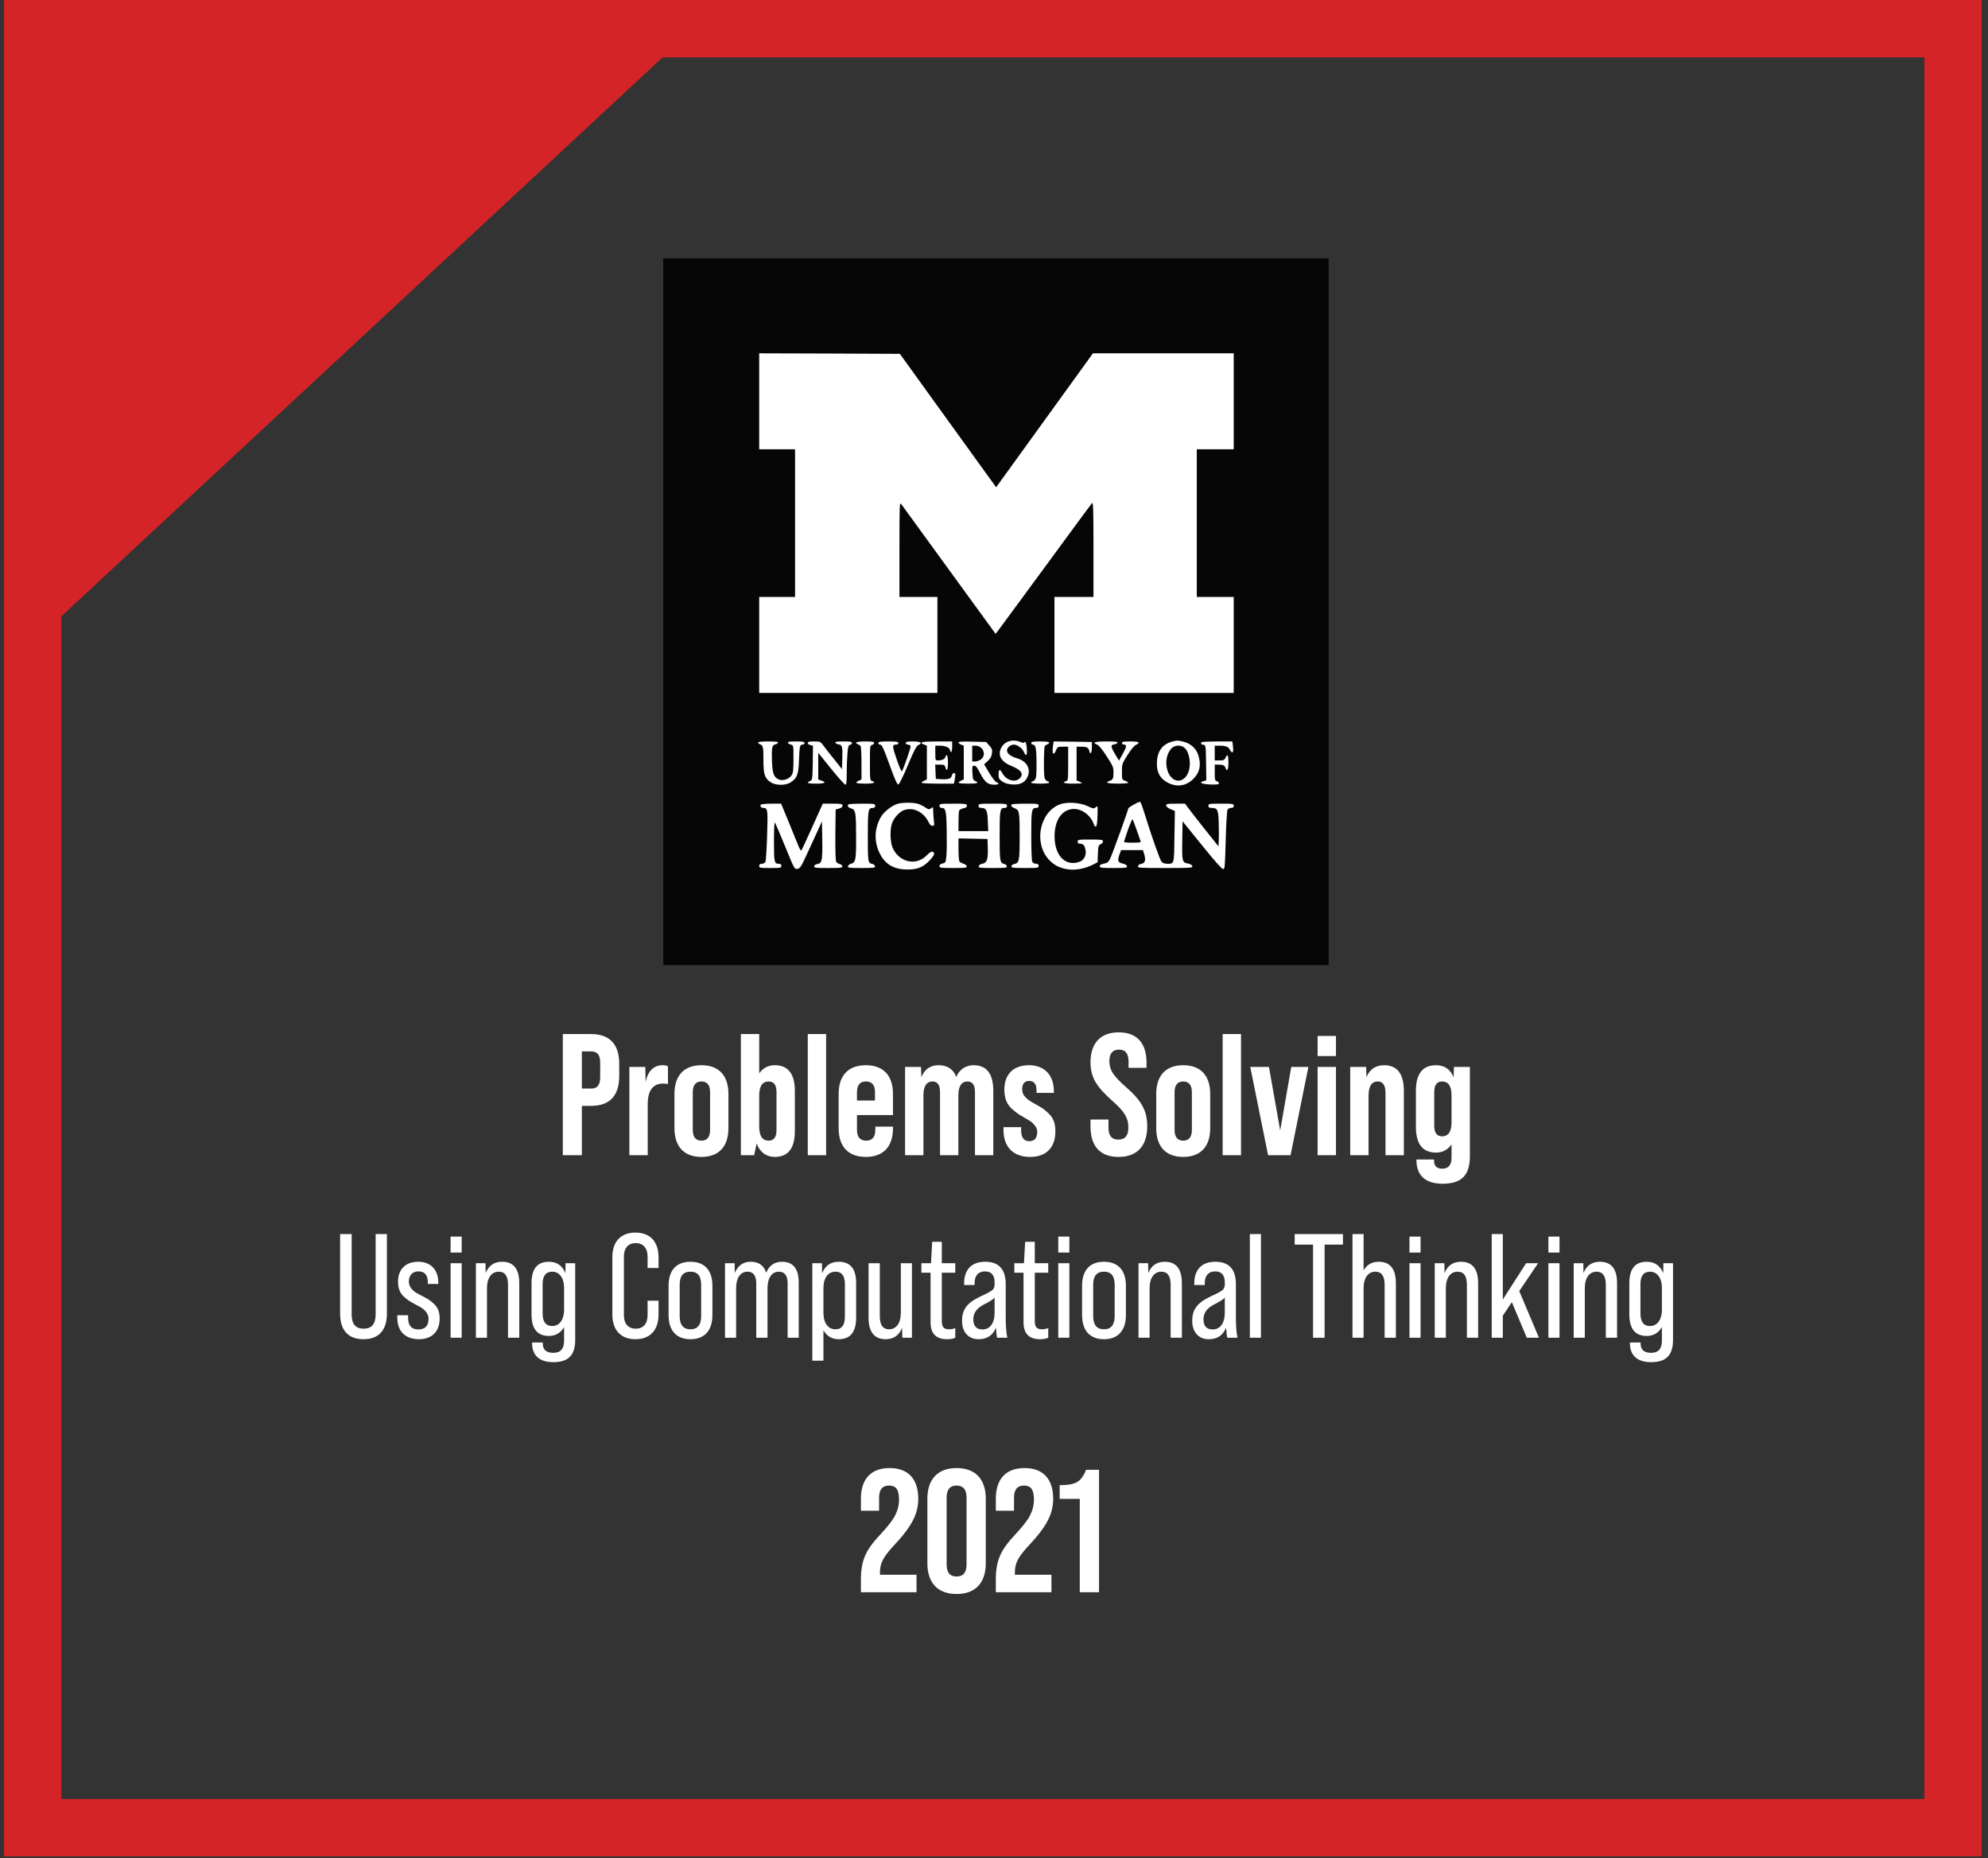 <svg width="229" height="214" viewBox="0 0 229 214" fill="none" xmlns="http://www.w3.org/2000/svg">
<rect x="0" y="0" width="229" height="214" fill="#333333" stroke="none"/>
<path d="M7.061 5.778H77.223L7.061 70.987V5.778Z" fill="#D42427"/>
<rect x="3.761" y="3.302" width="221.217" height="207.184" stroke="#D42427" stroke-width="6.603"/>
<path d="M105.575 183.373H99.169V181.842C99.169 180.794 99.33 179.908 99.653 179.162C99.975 178.417 100.559 177.611 101.385 176.745C102.211 175.859 102.795 175.134 103.097 174.549C103.399 173.965 103.56 173.361 103.56 172.696C103.56 171.487 103.158 171.085 102.412 171.085C101.647 171.085 101.264 171.548 101.264 172.474V173.985H99.169V172.615C99.169 170.339 100.317 169.07 102.473 169.07C104.628 169.07 105.776 170.339 105.776 172.615C105.776 173.482 105.575 174.308 105.152 175.113C104.749 175.899 104.044 176.846 103.037 177.913C101.747 179.283 101.365 180.029 101.365 181.056V181.358H105.575V183.373ZM106.826 180.029V172.615C106.826 170.359 108.014 169.07 110.19 169.07C112.365 169.07 113.554 170.359 113.554 172.615V180.029C113.554 182.285 112.365 183.574 110.19 183.574C108.014 183.574 106.826 182.285 106.826 180.029ZM111.338 180.17V172.474C111.338 171.548 110.955 171.085 110.19 171.085C109.424 171.085 109.042 171.548 109.042 172.474V180.17C109.042 181.096 109.424 181.56 110.19 181.56C110.955 181.56 111.338 181.096 111.338 180.17ZM121.116 183.373H114.71V181.842C114.71 180.794 114.871 179.908 115.194 179.162C115.516 178.417 116.1 177.611 116.926 176.745C117.752 175.859 118.336 175.134 118.638 174.549C118.94 173.965 119.102 173.361 119.102 172.696C119.102 171.487 118.699 171.085 117.953 171.085C117.188 171.085 116.805 171.548 116.805 172.474V173.985H114.71V172.615C114.71 170.339 115.858 169.07 118.014 169.07C120.169 169.07 121.317 170.339 121.317 172.615C121.317 173.482 121.116 174.308 120.693 175.113C120.29 175.899 119.585 176.846 118.578 177.913C117.289 179.283 116.906 180.029 116.906 181.056V181.358H121.116V183.373ZM126.597 183.373H124.381V172.615H122.065V171.044C122.991 171.044 123.656 170.923 124.079 170.682C124.502 170.42 124.845 169.956 125.106 169.272H126.597V183.373Z" fill="white"/>
<path d="M67.024 133.038H64.832V119.089H68.061C70.233 119.089 71.329 120.245 71.329 122.536V123.911C71.329 126.203 70.233 127.359 68.061 127.359H67.024V133.038ZM67.024 121.082V125.366H68.061C68.778 125.366 69.137 125.007 69.137 124.051V122.397C69.137 121.44 68.778 121.082 68.061 121.082H67.024ZM76.345 122.676C76.585 122.676 76.784 122.716 76.943 122.795V124.848C76.784 124.808 76.604 124.788 76.405 124.788C75.21 124.788 74.612 125.585 74.612 127.179V133.038H72.499V122.875H74.333L74.373 124.589C74.652 123.313 75.309 122.676 76.345 122.676ZM77.691 129.929V125.984C77.691 123.852 78.806 122.676 80.799 122.676C82.792 122.676 83.908 123.852 83.908 125.984V129.929C83.908 132.061 82.792 133.237 80.799 133.237C78.806 133.237 77.691 132.061 77.691 129.929ZM81.795 130.128V125.784C81.795 124.967 81.457 124.549 80.799 124.549C80.141 124.549 79.803 124.967 79.803 125.784V130.128C79.803 130.945 80.141 131.364 80.799 131.364C81.457 131.364 81.795 130.945 81.795 130.128ZM89.248 122.676C90.783 122.676 91.56 123.672 91.56 125.645V130.268C91.56 132.241 90.783 133.237 89.248 133.237C88.272 133.237 87.495 132.659 87.156 131.683L86.877 133.038H85.343V119.089H87.455V123.612C87.893 122.995 88.491 122.676 89.248 122.676ZM89.448 130.128V125.784C89.448 124.967 89.149 124.549 88.551 124.549C87.814 124.549 87.455 125.087 87.455 126.183V129.73C87.455 130.826 87.814 131.364 88.551 131.364C89.149 131.364 89.448 130.945 89.448 130.128ZM95.161 133.038H93.049V119.089H95.161V133.038ZM102.862 125.984V128.415H98.717V130.128C98.717 130.945 99.076 131.364 99.773 131.364C100.471 131.364 100.83 130.945 100.83 130.128V129.75H102.862V129.929C102.862 132.061 101.746 133.237 99.734 133.237C97.721 133.237 96.605 132.061 96.605 129.929V125.984C96.605 123.852 97.721 122.676 99.734 122.676C101.746 122.676 102.862 123.852 102.862 125.984ZM98.717 125.784V126.741H100.79V125.784C100.79 124.967 100.451 124.549 99.754 124.549C99.056 124.549 98.717 124.967 98.717 125.784ZM112.148 122.676C113.663 122.676 114.42 123.672 114.42 125.645V133.038H112.308V125.784C112.308 124.967 112.029 124.549 111.451 124.549C110.754 124.549 110.395 125.087 110.395 126.183V133.038H108.283V125.784C108.283 124.967 108.004 124.549 107.426 124.549C106.728 124.549 106.37 125.087 106.37 126.183V133.038H104.257V122.875H106.091L106.131 124.051C106.509 123.134 107.167 122.676 108.123 122.676C109.139 122.676 109.817 123.134 110.156 124.031C110.494 123.174 111.252 122.676 112.148 122.676ZM118.662 133.237C116.729 133.237 115.593 132.101 115.593 130.128V129.81H117.626V130.188C117.626 131.005 117.944 131.424 118.562 131.424C119.18 131.424 119.479 131.065 119.479 130.328C119.479 130.089 119.399 129.869 119.24 129.67C118.941 129.252 118.702 129.112 118.004 128.714C117.626 128.494 117.347 128.335 117.167 128.196C116.988 128.056 116.749 127.877 116.47 127.618C115.932 127.08 115.693 126.382 115.693 125.485C115.693 123.752 116.709 122.676 118.542 122.676C120.296 122.676 121.392 123.812 121.392 125.645V125.864H119.399V125.585C119.399 124.848 119.12 124.489 118.562 124.489C118.024 124.489 117.745 124.808 117.745 125.446C117.745 126.183 118.263 126.621 119.299 127.179C120.017 127.578 120.316 127.757 120.814 128.255C121.352 128.753 121.571 129.431 121.571 130.288C121.571 132.121 120.555 133.237 118.662 133.237ZM128.843 133.237C126.711 133.237 125.615 131.982 125.615 129.73V128.933H127.688V129.889C127.688 130.786 128.066 131.244 128.823 131.244C129.6 131.244 129.979 130.786 129.979 129.849C129.979 129.272 129.84 128.773 129.561 128.335C129.302 127.897 128.803 127.359 128.066 126.721C127.169 125.924 126.532 125.207 126.153 124.549C125.795 123.891 125.615 123.174 125.615 122.357C125.615 120.145 126.751 118.89 128.883 118.89C130.975 118.89 132.071 120.145 132.071 122.397V122.975H129.999V122.257C129.999 121.341 129.64 120.882 128.903 120.882C128.166 120.882 127.787 121.321 127.787 122.218C127.787 122.716 127.927 123.194 128.206 123.612C128.485 124.031 128.983 124.569 129.72 125.207C130.637 126.004 131.274 126.741 131.613 127.398C131.972 128.056 132.151 128.813 132.151 129.69C132.151 131.982 130.995 133.237 128.843 133.237ZM133.189 129.929V125.984C133.189 123.852 134.305 122.676 136.298 122.676C138.29 122.676 139.406 123.852 139.406 125.984V129.929C139.406 132.061 138.29 133.237 136.298 133.237C134.305 133.237 133.189 132.061 133.189 129.929ZM137.294 130.128V125.784C137.294 124.967 136.955 124.549 136.298 124.549C135.64 124.549 135.301 124.967 135.301 125.784V130.128C135.301 130.945 135.64 131.364 136.298 131.364C136.955 131.364 137.294 130.945 137.294 130.128ZM142.954 133.038H140.841V119.089H142.954V133.038ZM148.662 133.038H146.072L144.019 122.875H146.171L147.467 130.188L148.742 122.875H150.715L148.662 133.038ZM153.89 121.62H151.778V119.308H153.89V121.62ZM153.89 133.038H151.778V122.875H153.89V133.038ZM159.439 122.676C160.953 122.676 161.711 123.672 161.711 125.645V133.038H159.598V125.884C159.598 124.987 159.299 124.549 158.722 124.549C158.004 124.549 157.646 125.087 157.646 126.183V133.038H155.533V122.875H157.367L157.406 124.051C157.785 123.134 158.463 122.676 159.439 122.676ZM167.443 124.071L167.483 122.875H169.316V133.177C169.316 135.25 168.439 136.326 166.188 136.326C164.195 136.326 163.159 135.369 163.159 133.596V133.536H165.191V133.695C165.191 134.293 165.51 134.592 166.148 134.592C166.845 134.592 167.204 134.173 167.204 133.337V131.802C166.765 132.42 166.168 132.739 165.41 132.739C163.876 132.739 163.099 131.742 163.099 129.77V125.645C163.099 123.672 163.876 122.676 165.41 122.676C166.387 122.676 167.064 123.134 167.443 124.071ZM166.108 130.866C166.845 130.866 167.204 130.328 167.204 129.232V126.183C167.204 125.087 166.845 124.549 166.108 124.549C165.51 124.549 165.211 124.967 165.211 125.784V129.63C165.211 130.447 165.51 130.866 166.108 130.866Z" fill="white"/>
<path d="M41.873 154.231C40.099 154.231 39.178 153.19 39.178 151.28V142.122H40.508V151.382C40.508 152.474 40.969 153.02 41.89 153.02C42.81 153.02 43.271 152.474 43.271 151.382V142.122H44.567V151.28C44.567 153.19 43.629 154.231 41.873 154.231ZM48.256 154.231C46.687 154.231 45.766 153.31 45.766 151.758V151.468H47.011V151.792C47.011 152.662 47.404 153.105 48.188 153.105C48.973 153.105 49.365 152.696 49.365 151.86C49.365 151.604 49.28 151.365 49.126 151.161C48.836 150.734 48.512 150.564 47.881 150.24C47.54 150.052 47.284 149.916 47.131 149.813C46.977 149.711 46.773 149.558 46.534 149.336C46.056 148.91 45.852 148.347 45.852 147.596C45.852 146.181 46.721 145.311 48.171 145.311C49.587 145.311 50.49 146.215 50.49 147.699V147.869H49.28V147.665C49.28 146.829 48.921 146.42 48.188 146.42C47.557 146.42 47.097 146.829 47.097 147.579C47.097 147.852 47.182 148.108 47.335 148.33C47.659 148.756 47.949 148.91 48.632 149.251C49.263 149.575 49.518 149.728 49.979 150.155C50.439 150.564 50.644 151.11 50.644 151.843C50.644 153.327 49.774 154.231 48.256 154.231ZM53.183 144.254H51.904V142.412H53.183V144.254ZM53.183 154.06H51.904V145.482H53.183V154.06ZM57.837 145.311C59.15 145.311 59.815 146.13 59.815 147.784V154.06H58.519V147.955C58.519 146.948 58.161 146.454 57.444 146.454C56.643 146.454 56.097 147.136 56.097 148.364V154.06H54.818V145.482H55.927L55.944 146.607C56.302 145.738 56.933 145.311 57.837 145.311ZM65.132 146.624L65.149 145.482H66.258V154.316C66.258 156.004 65.524 156.874 63.751 156.874C62.13 156.874 61.295 156.107 61.295 154.674V154.606H62.523V154.725C62.523 155.441 62.932 155.8 63.734 155.8C64.569 155.8 64.978 155.339 64.978 154.401V152.832C64.586 153.514 63.989 153.855 63.222 153.855C61.892 153.855 61.227 153.02 61.227 151.365V147.784C61.227 146.13 61.892 145.311 63.222 145.311C64.143 145.311 64.774 145.755 65.132 146.624ZM63.614 152.713C64.416 152.713 64.978 152.031 64.978 150.803V148.364C64.978 147.136 64.416 146.454 63.614 146.454C62.881 146.454 62.506 146.931 62.506 147.886V151.263C62.506 152.235 62.881 152.713 63.614 152.713ZM73.197 154.231C71.509 154.231 70.537 153.173 70.537 151.382V144.8C70.537 143.009 71.492 141.951 73.197 141.951C74.903 141.951 75.858 143.009 75.858 144.8V146.027H74.596V144.714C74.596 143.708 74.067 143.162 73.231 143.162C72.396 143.162 71.867 143.708 71.867 144.714V151.468C71.867 152.474 72.396 153.02 73.231 153.02C74.067 153.02 74.596 152.474 74.596 151.468V149.796H75.858V151.382C75.858 153.173 74.903 154.231 73.197 154.231ZM79.539 154.231C77.901 154.231 77.015 153.224 77.015 151.451V148.074C77.015 146.3 77.901 145.311 79.539 145.311C81.159 145.311 82.063 146.3 82.063 148.074V151.451C82.063 153.224 81.159 154.231 79.539 154.231ZM79.539 153.088C80.357 153.088 80.767 152.576 80.767 151.57V147.955C80.767 146.948 80.357 146.454 79.539 146.454C78.703 146.454 78.294 146.948 78.294 147.955V151.57C78.294 152.576 78.703 153.088 79.539 153.088ZM90.08 145.311C91.359 145.311 92.007 146.113 92.007 147.716V154.06H90.728V147.801C90.728 146.897 90.387 146.454 89.705 146.454C88.937 146.454 88.409 147.136 88.409 148.364V154.06H87.112V147.801C87.112 146.897 86.771 146.454 86.089 146.454C85.322 146.454 84.793 147.136 84.793 148.364V154.06H83.514V145.482H84.623L84.64 146.607C84.998 145.738 85.612 145.311 86.481 145.311C87.402 145.311 87.999 145.738 88.255 146.573C88.613 145.738 89.21 145.311 90.08 145.311ZM96.609 145.311C97.956 145.311 98.621 146.13 98.621 147.784V151.741C98.621 153.395 97.956 154.231 96.609 154.231C95.842 154.231 95.245 153.889 94.852 153.207V156.703H93.573V145.482H94.682L94.699 146.641C95.057 145.755 95.688 145.311 96.609 145.311ZM97.325 151.638V147.886C97.325 146.931 96.967 146.454 96.234 146.454C95.415 146.454 94.852 147.136 94.852 148.364V151.178C94.852 152.406 95.415 153.088 96.234 153.088C96.967 153.088 97.325 152.61 97.325 151.638ZM103.768 151.178V145.482H105.047V154.06H103.939L103.922 152.917C103.564 153.787 102.933 154.231 102.029 154.231C100.715 154.231 100.05 153.395 100.05 151.741V145.482H101.346V151.587C101.346 152.593 101.705 153.088 102.421 153.088C103.222 153.088 103.768 152.406 103.768 151.178ZM110.04 145.482V146.573H108.488V152.133C108.488 152.815 108.71 153.088 109.324 153.088C109.58 153.088 109.818 153.037 110.04 152.951V154.06C109.784 154.179 109.46 154.231 109.085 154.231C107.823 154.231 107.192 153.582 107.192 152.269V146.573H106.135V145.482H107.243L107.38 143.009H108.488V145.482H110.04ZM116.037 154.06H114.861C114.809 153.872 114.758 153.497 114.724 152.9C114.366 153.787 113.701 154.231 112.729 154.231C111.552 154.231 110.819 153.412 110.819 152.116C110.819 150.803 111.399 150.035 112.95 149.302C113.667 148.978 114.11 148.739 114.298 148.586C114.485 148.432 114.571 148.193 114.571 147.903V147.699C114.571 146.846 114.195 146.42 113.462 146.42C112.712 146.42 112.268 146.897 112.268 147.733V147.989H111.057V147.801C111.057 146.215 111.927 145.311 113.479 145.311C115.065 145.311 115.85 146.181 115.85 147.903V151.724C115.85 152.764 115.918 153.531 116.037 154.06ZM113.172 153.105C114.042 153.105 114.571 152.389 114.571 151.161V149.438C114.434 149.626 114.025 149.882 113.326 150.24C112.524 150.649 112.115 151.212 112.115 151.928C112.115 152.713 112.473 153.105 113.172 153.105ZM120.749 145.482V146.573H119.197V152.133C119.197 152.815 119.419 153.088 120.033 153.088C120.289 153.088 120.527 153.037 120.749 152.951V154.06C120.493 154.179 120.169 154.231 119.794 154.231C118.532 154.231 117.901 153.582 117.901 152.269V146.573H116.844V145.482H117.952L118.089 143.009H119.197V145.482H120.749ZM123.182 144.254H121.903V142.412H123.182V144.254ZM123.182 154.06H121.903V145.482H123.182V154.06ZM127.171 154.231C125.534 154.231 124.647 153.224 124.647 151.451V148.074C124.647 146.3 125.534 145.311 127.171 145.311C128.791 145.311 129.695 146.3 129.695 148.074V151.451C129.695 153.224 128.791 154.231 127.171 154.231ZM127.171 153.088C127.989 153.088 128.399 152.576 128.399 151.57V147.955C128.399 146.948 127.989 146.454 127.171 146.454C126.335 146.454 125.926 146.948 125.926 147.955V151.57C125.926 152.576 126.335 153.088 127.171 153.088ZM134.165 145.311C135.478 145.311 136.143 146.13 136.143 147.784V154.06H134.847V147.955C134.847 146.948 134.489 146.454 133.772 146.454C132.971 146.454 132.425 147.136 132.425 148.364V154.06H131.146V145.482H132.255L132.272 146.607C132.63 145.738 133.261 145.311 134.165 145.311ZM142.551 154.06H141.375C141.323 153.872 141.272 153.497 141.238 152.9C140.88 153.787 140.215 154.231 139.243 154.231C138.066 154.231 137.333 153.412 137.333 152.116C137.333 150.803 137.913 150.035 139.465 149.302C140.181 148.978 140.624 148.739 140.812 148.586C140.999 148.432 141.085 148.193 141.085 147.903V147.699C141.085 146.846 140.709 146.42 139.976 146.42C139.226 146.42 138.782 146.897 138.782 147.733V147.989H137.571V147.801C137.571 146.215 138.441 145.311 139.993 145.311C141.579 145.311 142.364 146.181 142.364 147.903V151.724C142.364 152.764 142.432 153.531 142.551 154.06ZM139.686 153.105C140.556 153.105 141.085 152.389 141.085 151.161V149.438C140.948 149.626 140.539 149.882 139.84 150.24C139.038 150.649 138.629 151.212 138.629 151.928C138.629 152.713 138.987 153.105 139.686 153.105ZM145.249 154.06H143.97V142.122H145.249V154.06ZM152.582 154.06H151.252V143.333H149.137V142.122H154.697V143.333H152.582V154.06ZM158.813 145.311C160.127 145.311 160.792 146.13 160.792 147.784V154.06H159.496V147.955C159.496 146.948 159.137 146.454 158.421 146.454C157.62 146.454 157.074 147.136 157.074 148.364V154.06H155.795V142.122H157.074V146.3C157.466 145.635 158.046 145.311 158.813 145.311ZM163.636 144.254H162.357V142.412H163.636V144.254ZM163.636 154.06H162.357V145.482H163.636V154.06ZM168.29 145.311C169.603 145.311 170.268 146.13 170.268 147.784V154.06H168.972V147.955C168.972 146.948 168.614 146.454 167.898 146.454C167.096 146.454 166.55 147.136 166.55 148.364V154.06H165.271V145.482H166.38L166.397 146.607C166.755 145.738 167.386 145.311 168.29 145.311ZM177.273 154.06H175.875L174.152 149.967L173.112 151.519V154.06H171.833V142.122H173.112V149.66L175.79 145.482H177.171L175.005 148.688L177.273 154.06ZM179.641 144.254H178.362V142.412H179.641V144.254ZM179.641 154.06H178.362V145.482H179.641V154.06ZM184.295 145.311C185.608 145.311 186.273 146.13 186.273 147.784V154.06H184.977V147.955C184.977 146.948 184.619 146.454 183.903 146.454C183.101 146.454 182.555 147.136 182.555 148.364V154.06H181.276V145.482H182.385L182.402 146.607C182.76 145.738 183.391 145.311 184.295 145.311ZM191.59 146.624L191.607 145.482H192.716V154.316C192.716 156.004 191.982 156.874 190.209 156.874C188.589 156.874 187.753 156.107 187.753 154.674V154.606H188.981V154.725C188.981 155.441 189.39 155.8 190.192 155.8C191.027 155.8 191.437 155.339 191.437 154.401V152.832C191.044 153.514 190.447 153.855 189.68 153.855C188.35 153.855 187.685 153.02 187.685 151.365V147.784C187.685 146.13 188.35 145.311 189.68 145.311C190.601 145.311 191.232 145.755 191.59 146.624ZM190.072 152.713C190.874 152.713 191.437 152.031 191.437 150.803V148.364C191.437 147.136 190.874 146.454 190.072 146.454C189.339 146.454 188.964 146.931 188.964 147.886V151.263C188.964 152.235 189.339 152.713 190.072 152.713Z" fill="white"/>
<g clip-path="url(#clip0_1510_1354)">
<rect x="77.066" y="30.639" width="75.097" height="80.103" fill="white"/>
<path d="M76.4 70.449V111.14H114.723H153.045V70.449V29.758H114.723H76.4V70.449ZM108.431 47.371C111.054 51.015 113.556 54.464 113.982 55.059L114.747 56.116L120.322 48.403L125.897 40.69H134.011H142.113V46.217V51.743H139.987H137.861V60.246V68.749H139.987H142.113V74.275V79.802H131.788H121.464V74.275V68.749H123.711H125.958V63.258C125.958 58.643 125.934 57.792 125.8 57.938C125.703 58.035 123.346 61.23 120.553 65.044C117.759 68.846 115.293 72.198 115.075 72.49L114.686 73L109.366 65.688C106.439 61.655 103.949 58.23 103.827 58.072C103.621 57.792 103.609 57.938 103.609 63.27V68.749H105.795H107.981V74.275V79.802H97.718H87.454V74.275V68.749H89.519H91.584V60.246V51.743H89.519H87.454V46.217V40.69L95.555 40.715L103.657 40.751L108.431 47.371ZM117.516 85.438C117.832 85.571 117.953 85.584 118.026 85.474C118.136 85.28 118.281 85.778 118.294 86.446C118.306 87.065 118.16 87.114 117.941 86.592C117.771 86.179 117.176 85.754 116.787 85.754C116.411 85.754 115.998 86.094 115.998 86.422C115.998 86.786 116.435 87.126 117.152 87.332C118.257 87.636 118.767 88.523 118.379 89.434C118.099 90.102 117.553 90.393 116.654 90.345C116.107 90.308 115.791 90.223 115.463 90.005C115.075 89.737 115.026 89.64 115.026 89.179C115.026 88.584 115.184 88.523 115.451 89.021C115.876 89.847 116.921 90.175 117.455 89.64C117.966 89.13 117.662 88.681 116.447 88.183C115.257 87.697 114.868 86.883 115.391 86.021C115.804 85.341 116.69 85.098 117.516 85.438ZM136.258 85.401C137.121 85.584 137.801 86.203 138.044 86.992C138.384 88.146 138.202 88.96 137.449 89.713C136.574 90.588 135.396 90.697 134.315 90.017C133.525 89.519 133.209 88.802 133.27 87.709C133.343 86.434 133.95 85.668 135.129 85.377C135.651 85.255 135.602 85.255 136.258 85.401ZM89.616 85.535C89.579 85.62 89.446 85.705 89.3 85.729C88.936 85.79 88.875 86.118 88.923 87.673C88.984 89.118 89.142 89.543 89.737 89.774C90.199 89.956 90.891 89.725 91.171 89.3C91.365 89.021 91.401 88.717 91.401 87.405C91.401 85.838 91.401 85.826 91.11 85.754C90.94 85.717 90.794 85.62 90.758 85.535C90.721 85.426 90.976 85.389 91.693 85.389C92.482 85.389 92.677 85.426 92.677 85.571C92.677 85.668 92.567 85.754 92.434 85.754C92.13 85.754 92.094 85.948 92.033 87.648C91.984 89.167 91.814 89.616 91.098 90.09C90.527 90.478 89.361 90.478 88.778 90.09C88.085 89.628 87.94 89.179 87.94 87.515C87.94 86.009 87.903 85.851 87.551 85.717C87.429 85.681 87.332 85.584 87.332 85.511C87.332 85.438 87.782 85.389 88.498 85.389C89.373 85.389 89.652 85.426 89.616 85.535ZM94.827 85.838C95.009 86.094 95.568 86.81 96.078 87.43L96.989 88.572L97.025 87.43C97.074 85.996 97.013 85.778 96.6 85.729C96.43 85.705 96.26 85.62 96.224 85.535C96.187 85.426 96.43 85.389 97.159 85.389C97.912 85.389 98.143 85.426 98.143 85.559C98.143 85.644 98.045 85.754 97.924 85.778C97.73 85.826 97.681 86.009 97.62 86.786C97.572 87.308 97.535 88.329 97.535 89.057C97.535 90.053 97.499 90.369 97.377 90.369C97.292 90.369 96.551 89.543 95.738 88.535L94.256 86.701V88.243V89.774L94.62 89.895C95.252 90.114 95.021 90.248 94.013 90.248C93.029 90.248 92.823 90.163 93.32 89.944C93.576 89.823 93.588 89.762 93.624 87.855L93.648 85.887L93.345 85.802C93.175 85.766 93.041 85.656 93.041 85.559C93.041 85.438 93.223 85.389 93.758 85.389C94.462 85.389 94.499 85.401 94.827 85.838ZM100.693 85.559C100.693 85.644 100.584 85.754 100.45 85.79C100.22 85.851 100.207 85.96 100.207 87.855C100.207 89.762 100.22 89.871 100.45 89.944C100.985 90.114 100.633 90.248 99.661 90.248C98.604 90.248 98.398 90.15 98.932 89.908L99.236 89.762V87.916C99.236 86.895 99.187 85.996 99.139 85.924C99.09 85.851 98.956 85.766 98.847 85.717C98.325 85.535 98.677 85.389 99.661 85.389C100.463 85.389 100.693 85.426 100.693 85.559ZM103.487 85.571C103.487 85.681 103.378 85.754 103.183 85.754C102.953 85.754 102.88 85.814 102.88 86.021C102.88 86.409 103.803 88.972 103.888 88.839C104.107 88.474 104.945 86.057 104.896 85.924C104.86 85.826 104.714 85.754 104.58 85.754C104.447 85.754 104.337 85.668 104.337 85.571C104.337 85.426 104.507 85.389 105.188 85.389C106.074 85.389 106.317 85.571 105.771 85.814C105.564 85.911 105.26 86.482 104.58 88.122C104.046 89.397 103.584 90.321 103.487 90.345C103.353 90.369 103.098 89.823 102.588 88.401C101.738 86.069 101.592 85.754 101.361 85.754C101.264 85.754 101.179 85.668 101.179 85.571C101.179 85.426 101.386 85.389 102.333 85.389C103.281 85.389 103.487 85.426 103.487 85.571ZM109.682 85.996C109.682 86.324 109.633 86.604 109.56 86.604C109.5 86.604 109.439 86.531 109.439 86.434C109.439 86.13 108.929 85.875 108.321 85.875H107.738V86.725C107.738 87.527 107.75 87.576 108.018 87.576C108.491 87.576 108.819 87.43 108.892 87.199C109.05 86.713 109.196 87.005 109.196 87.818C109.196 88.669 109.05 88.948 108.904 88.365C108.831 88.098 108.759 88.061 108.273 88.061H107.726L107.763 88.875L107.799 89.701L108.394 89.737C109.232 89.786 109.548 89.689 109.633 89.337C109.67 89.167 109.779 89.033 109.876 89.033C110.07 89.033 110.083 89.13 109.973 89.786L109.888 90.248H108.03C106.997 90.248 106.159 90.199 106.159 90.15C106.159 90.09 106.293 89.981 106.463 89.908L106.767 89.762V87.818V85.875L106.463 85.754C105.771 85.486 106.184 85.389 107.92 85.389H109.682V85.996ZM113.957 85.863C114.273 86.215 114.322 86.337 114.261 86.774C114.212 87.138 114.079 87.381 113.775 87.648L113.362 88.025L113.933 88.984C114.237 89.507 114.613 89.993 114.759 90.066C115.172 90.248 115.075 90.369 114.492 90.369C113.787 90.369 113.423 90.053 112.888 89.021C112.585 88.401 112.415 88.183 112.22 88.183C112.002 88.183 111.977 88.243 112.014 88.997C112.05 89.713 112.087 89.835 112.33 89.944C112.828 90.163 112.609 90.248 111.504 90.248C110.386 90.248 110.168 90.15 110.714 89.908L111.018 89.762V87.818V85.875L110.714 85.754C110.544 85.693 110.411 85.584 110.411 85.498C110.411 85.413 110.896 85.377 112.002 85.413L113.593 85.45L113.957 85.863ZM120.856 85.511C120.856 85.584 120.759 85.681 120.65 85.717C120.529 85.766 120.395 85.851 120.346 85.924C120.298 85.996 120.249 86.859 120.249 87.843C120.249 89.3 120.286 89.653 120.443 89.81C120.541 89.92 120.686 90.005 120.747 90.005C120.808 90.005 120.856 90.053 120.856 90.126C120.856 90.199 120.431 90.248 119.824 90.248C119.217 90.248 118.792 90.199 118.792 90.126C118.792 90.053 118.84 90.005 118.901 90.005C118.962 90.005 119.107 89.92 119.205 89.81C119.362 89.653 119.399 89.312 119.399 87.928C119.399 86.227 119.302 85.754 118.974 85.754C118.877 85.754 118.792 85.668 118.792 85.571C118.792 85.426 118.986 85.389 119.824 85.389C120.456 85.389 120.856 85.438 120.856 85.511ZM125.776 86.082C125.776 86.689 125.581 86.98 125.484 86.519C125.411 86.118 125.205 85.996 124.61 85.996H124.015V87.94V89.883L124.318 90.005C124.488 90.066 124.622 90.15 124.622 90.187C124.622 90.223 124.16 90.248 123.589 90.248C122.618 90.248 122.241 90.114 122.8 89.968C123.031 89.908 123.043 89.798 123.043 87.952V85.996H122.423C121.84 85.996 121.804 86.009 121.634 86.434C121.367 87.065 121.172 86.81 121.282 86.009L121.367 85.389L123.565 85.413L125.776 85.45V86.082ZM128.727 85.535C128.691 85.62 128.521 85.705 128.351 85.729C127.914 85.778 127.938 85.996 128.46 86.871L128.897 87.6L129.31 86.859C129.784 86.009 129.821 85.754 129.48 85.754C129.347 85.754 129.238 85.668 129.238 85.571C129.238 85.426 129.432 85.389 130.209 85.389C131.217 85.389 131.412 85.511 130.853 85.778C130.647 85.875 130.258 86.349 129.881 86.956C129.25 87.952 129.238 88.001 129.238 88.875C129.238 89.774 129.238 89.786 129.602 89.92C129.808 89.993 129.966 90.102 129.966 90.15C129.966 90.199 129.42 90.248 128.752 90.248C127.598 90.248 127.209 90.126 127.816 89.932C128.193 89.81 128.266 89.665 128.266 88.936C128.266 88.353 128.193 88.195 127.476 87.09C126.978 86.312 126.577 85.826 126.383 85.754C125.739 85.511 126.079 85.389 127.428 85.389C128.448 85.389 128.764 85.426 128.727 85.535ZM142.028 85.96C142.113 86.677 141.955 86.871 141.7 86.385C141.493 85.996 141.226 85.875 140.449 85.875H139.926V86.725V87.576H140.473C140.947 87.576 141.044 87.527 141.165 87.272C141.396 86.762 141.505 86.932 141.505 87.818C141.505 88.632 141.348 88.936 141.177 88.45C141.068 88.146 140.898 88.061 140.388 88.061H139.926V88.984C139.926 89.798 139.951 89.908 140.169 89.968C140.303 90.005 140.412 90.114 140.412 90.211C140.412 90.345 140.218 90.369 139.416 90.345C138.42 90.308 138.032 90.114 138.651 89.956L138.955 89.871L138.93 87.843C138.894 85.838 138.894 85.814 138.627 85.778C138.347 85.741 138.274 85.62 138.432 85.474C138.469 85.426 139.283 85.389 140.23 85.389H141.955L142.028 85.96ZM131.776 93.491C132.699 96.454 133.61 99.03 133.805 99.248C133.938 99.394 134.169 99.479 134.448 99.479C135.262 99.479 135.25 99.552 135.286 96.321L135.335 93.394L134.837 93.187C134.521 93.053 134.339 92.896 134.339 92.762C134.339 92.58 134.473 92.555 135.42 92.555H136.501L136.841 93.005C137.023 93.26 137.886 94.365 138.76 95.471L140.352 97.463L140.388 96.928C140.412 96.625 140.412 95.714 140.388 94.888C140.352 93.236 140.254 93.041 139.538 93.041C139.283 93.041 139.198 92.981 139.198 92.798C139.198 92.568 139.283 92.555 140.655 92.555C142.028 92.555 142.113 92.568 142.113 92.798C142.113 92.981 142.028 93.041 141.809 93.041C141.651 93.041 141.457 93.138 141.396 93.26C141.335 93.382 141.238 94.973 141.19 96.782C141.105 99.856 141.092 100.086 140.886 100.086C140.74 100.086 139.854 99.078 138.445 97.329L136.222 94.584L136.185 96.807C136.149 99.272 136.161 99.309 136.902 99.467C137.145 99.515 137.327 99.637 137.351 99.758C137.388 99.953 137.145 99.965 134.218 99.965C131.266 99.965 131.047 99.953 131.084 99.758C131.108 99.625 131.266 99.515 131.485 99.479C131.91 99.406 132.007 99.066 131.8 98.362L131.655 97.9H130.404H129.14L129.019 98.228C128.679 99.127 128.74 99.333 129.371 99.467C129.614 99.515 129.796 99.637 129.821 99.758C129.857 99.941 129.711 99.965 128.278 99.965C126.93 99.965 126.687 99.941 126.687 99.783C126.687 99.588 126.747 99.552 127.331 99.418C127.586 99.37 127.731 99.212 127.901 98.835C128.242 98.082 129.966 93.272 129.966 93.114C129.966 92.993 130.999 92.398 131.327 92.337C131.375 92.325 131.582 92.847 131.776 93.491ZM105.686 92.555C105.928 92.628 106.329 92.811 106.56 92.969C106.949 93.236 107.01 93.248 107.24 93.09C107.483 92.908 107.495 92.92 107.495 93.369C107.495 93.624 107.532 94.122 107.568 94.463C107.641 95.046 107.629 95.106 107.41 95.106C107.265 95.106 107.107 94.973 107.022 94.79C106.439 93.503 105.151 92.871 104.058 93.333C103.56 93.539 102.953 94.22 102.746 94.827C102.491 95.543 102.54 97.001 102.831 97.657C103.596 99.333 105.54 99.758 106.767 98.495C107.07 98.179 107.289 98.046 107.422 98.094C107.738 98.216 107.653 98.471 107.119 99.054C106.378 99.856 105.698 100.147 104.519 100.135C102.953 100.135 101.932 99.528 101.313 98.228C100.645 96.855 100.73 95.313 101.519 94.013C101.872 93.442 102.77 92.75 103.414 92.568C103.936 92.41 105.151 92.41 105.686 92.555ZM125.278 92.835C125.958 93.151 126.007 93.151 126.225 92.956C126.444 92.762 126.456 92.786 126.42 93.952C126.395 94.73 126.335 95.167 126.237 95.191C126.164 95.216 126.055 95.118 126.007 94.96C125.703 93.965 124.695 93.175 123.735 93.163C122.278 93.163 121.367 94.572 121.488 96.661C121.61 98.726 122.885 99.831 124.415 99.224C124.877 99.03 125.156 98.471 125.047 97.912C124.938 97.353 124.792 97.171 124.428 97.171C124.221 97.171 124.136 97.098 124.136 96.928C124.136 96.698 124.221 96.685 125.594 96.685C126.905 96.685 127.051 96.71 127.051 96.904C127.051 97.013 126.93 97.171 126.784 97.232C126.529 97.341 126.505 97.451 126.468 98.337L126.432 99.309L125.776 99.637C124.865 100.074 123.747 100.256 122.885 100.098C121.95 99.928 121.342 99.588 120.759 98.932C119.047 96.977 119.8 93.479 122.108 92.628C122.921 92.325 124.403 92.422 125.278 92.835ZM90.891 94.766C91.389 95.993 91.899 97.22 92.009 97.511C92.13 97.803 92.264 97.997 92.312 97.936C92.361 97.888 92.932 96.649 93.588 95.191L94.778 92.555H95.908C96.94 92.555 97.049 92.58 97.049 92.786C97.049 92.932 96.916 93.041 96.661 93.114L96.26 93.236L96.224 96.114C96.211 97.9 96.248 99.09 96.321 99.236C96.381 99.358 96.564 99.479 96.709 99.503C96.867 99.528 97.001 99.637 97.025 99.746C97.062 99.941 96.928 99.965 95.41 99.965C93.891 99.965 93.758 99.941 93.794 99.746C93.819 99.625 93.964 99.528 94.171 99.503C94.681 99.443 94.754 99.078 94.717 96.722L94.681 94.596L93.442 97.305C92.276 99.868 92.179 100.026 91.851 100.062C91.511 100.098 91.499 100.074 90.454 97.511C89.871 96.09 89.336 94.839 89.276 94.742C89.203 94.62 89.154 95.361 89.154 96.88C89.154 99.321 89.191 99.479 89.725 99.479C89.919 99.479 90.004 99.552 90.004 99.722C90.004 99.953 89.919 99.965 88.729 99.965C87.539 99.965 87.454 99.953 87.454 99.722C87.454 99.54 87.539 99.479 87.757 99.479C87.915 99.479 88.11 99.382 88.17 99.26C88.231 99.151 88.316 97.778 88.365 96.236C88.462 93.26 88.438 93.041 87.927 93.041C87.672 93.041 87.527 92.859 87.636 92.677C87.672 92.604 88.219 92.555 88.838 92.555H89.98L90.891 94.766ZM100.815 92.798C100.815 92.956 100.73 93.041 100.584 93.041C100.001 93.041 99.965 93.224 99.965 96.309C99.965 99.345 99.977 99.394 100.511 99.503C100.645 99.528 100.766 99.637 100.791 99.758C100.827 99.941 100.681 99.965 99.236 99.965C97.79 99.965 97.645 99.941 97.681 99.758C97.705 99.649 97.851 99.515 98.021 99.479C98.556 99.358 98.629 98.993 98.616 96.503C98.616 93.539 98.568 93.26 98.045 93.102C97.681 92.993 97.56 92.811 97.742 92.641C97.778 92.592 98.495 92.555 99.321 92.555C100.73 92.555 100.815 92.568 100.815 92.798ZM111.382 92.786C111.382 92.944 111.261 93.041 110.969 93.09C110.738 93.138 110.52 93.26 110.483 93.357C110.447 93.466 110.411 94.037 110.411 94.633V95.714H112.123H113.836L113.787 94.547C113.739 93.284 113.605 93.041 112.998 93.041C112.803 93.041 112.718 92.969 112.718 92.798C112.718 92.568 112.803 92.555 114.358 92.555C115.913 92.555 115.998 92.568 115.998 92.798C115.998 92.956 115.913 93.041 115.767 93.041C115.184 93.041 115.148 93.236 115.148 96.248C115.148 99.2 115.184 99.406 115.694 99.503C115.828 99.528 115.949 99.637 115.974 99.758C116.01 99.941 115.864 99.965 114.358 99.965C112.852 99.965 112.706 99.941 112.743 99.758C112.767 99.625 112.925 99.515 113.143 99.479C113.678 99.382 113.824 98.993 113.787 97.718L113.751 96.625L112.087 96.588L110.411 96.552V97.803C110.411 98.495 110.459 99.127 110.52 99.212C110.568 99.297 110.775 99.406 110.969 99.467C111.164 99.515 111.334 99.649 111.358 99.758C111.394 99.941 111.236 99.965 109.815 99.965C108.346 99.965 108.224 99.953 108.224 99.734C108.224 99.588 108.333 99.491 108.576 99.443C108.917 99.37 108.941 99.321 109.014 98.592C109.062 98.167 109.074 96.831 109.05 95.629C109.014 93.345 108.941 93.041 108.455 93.041C108.309 93.041 108.224 92.956 108.224 92.798C108.224 92.568 108.309 92.555 109.803 92.555C111.273 92.555 111.382 92.568 111.382 92.786ZM119.642 92.798C119.642 92.956 119.557 93.041 119.411 93.041C118.828 93.041 118.792 93.236 118.792 96.212C118.792 97.912 118.84 99.103 118.913 99.248C118.986 99.382 119.168 99.479 119.338 99.479C119.557 99.479 119.642 99.54 119.642 99.722C119.642 99.953 119.557 99.965 118.051 99.965C116.605 99.965 116.472 99.941 116.508 99.746C116.532 99.637 116.666 99.528 116.824 99.503C117.395 99.418 117.455 99.127 117.455 96.491C117.455 93.491 117.431 93.309 116.897 93.09C116.496 92.92 116.399 92.798 116.569 92.641C116.605 92.592 117.322 92.555 118.148 92.555C119.557 92.555 119.642 92.568 119.642 92.798Z" fill="#060606"/>
<path d="M134.926 86.203C134.355 86.835 134.185 87.891 134.513 88.827C134.987 90.126 136.214 90.284 136.809 89.118C137.283 88.195 137.04 86.519 136.36 86.057C135.934 85.754 135.279 85.826 134.926 86.203Z" fill="#060606"/>
<path d="M111.99 86.787V87.698H112.343C112.525 87.698 112.828 87.588 113.011 87.443C113.679 86.92 113.229 85.876 112.343 85.876H111.99V86.787Z" fill="#060606"/>
<path d="M129.928 95.568C129.685 96.285 129.479 96.904 129.479 96.953C129.479 97.014 129.916 97.05 130.462 97.05C131.203 97.05 131.434 97.014 131.398 96.892C131.361 96.819 131.155 96.224 130.936 95.593C130.718 94.961 130.499 94.402 130.462 94.354C130.426 94.305 130.183 94.852 129.928 95.568Z" fill="#060606"/>
</g>
<defs>
<clipPath id="clip0_1510_1354">
<rect width="76.766" height="81.503" fill="white" transform="translate(76.4 29.637)"/>
</clipPath>
</defs>
</svg>

